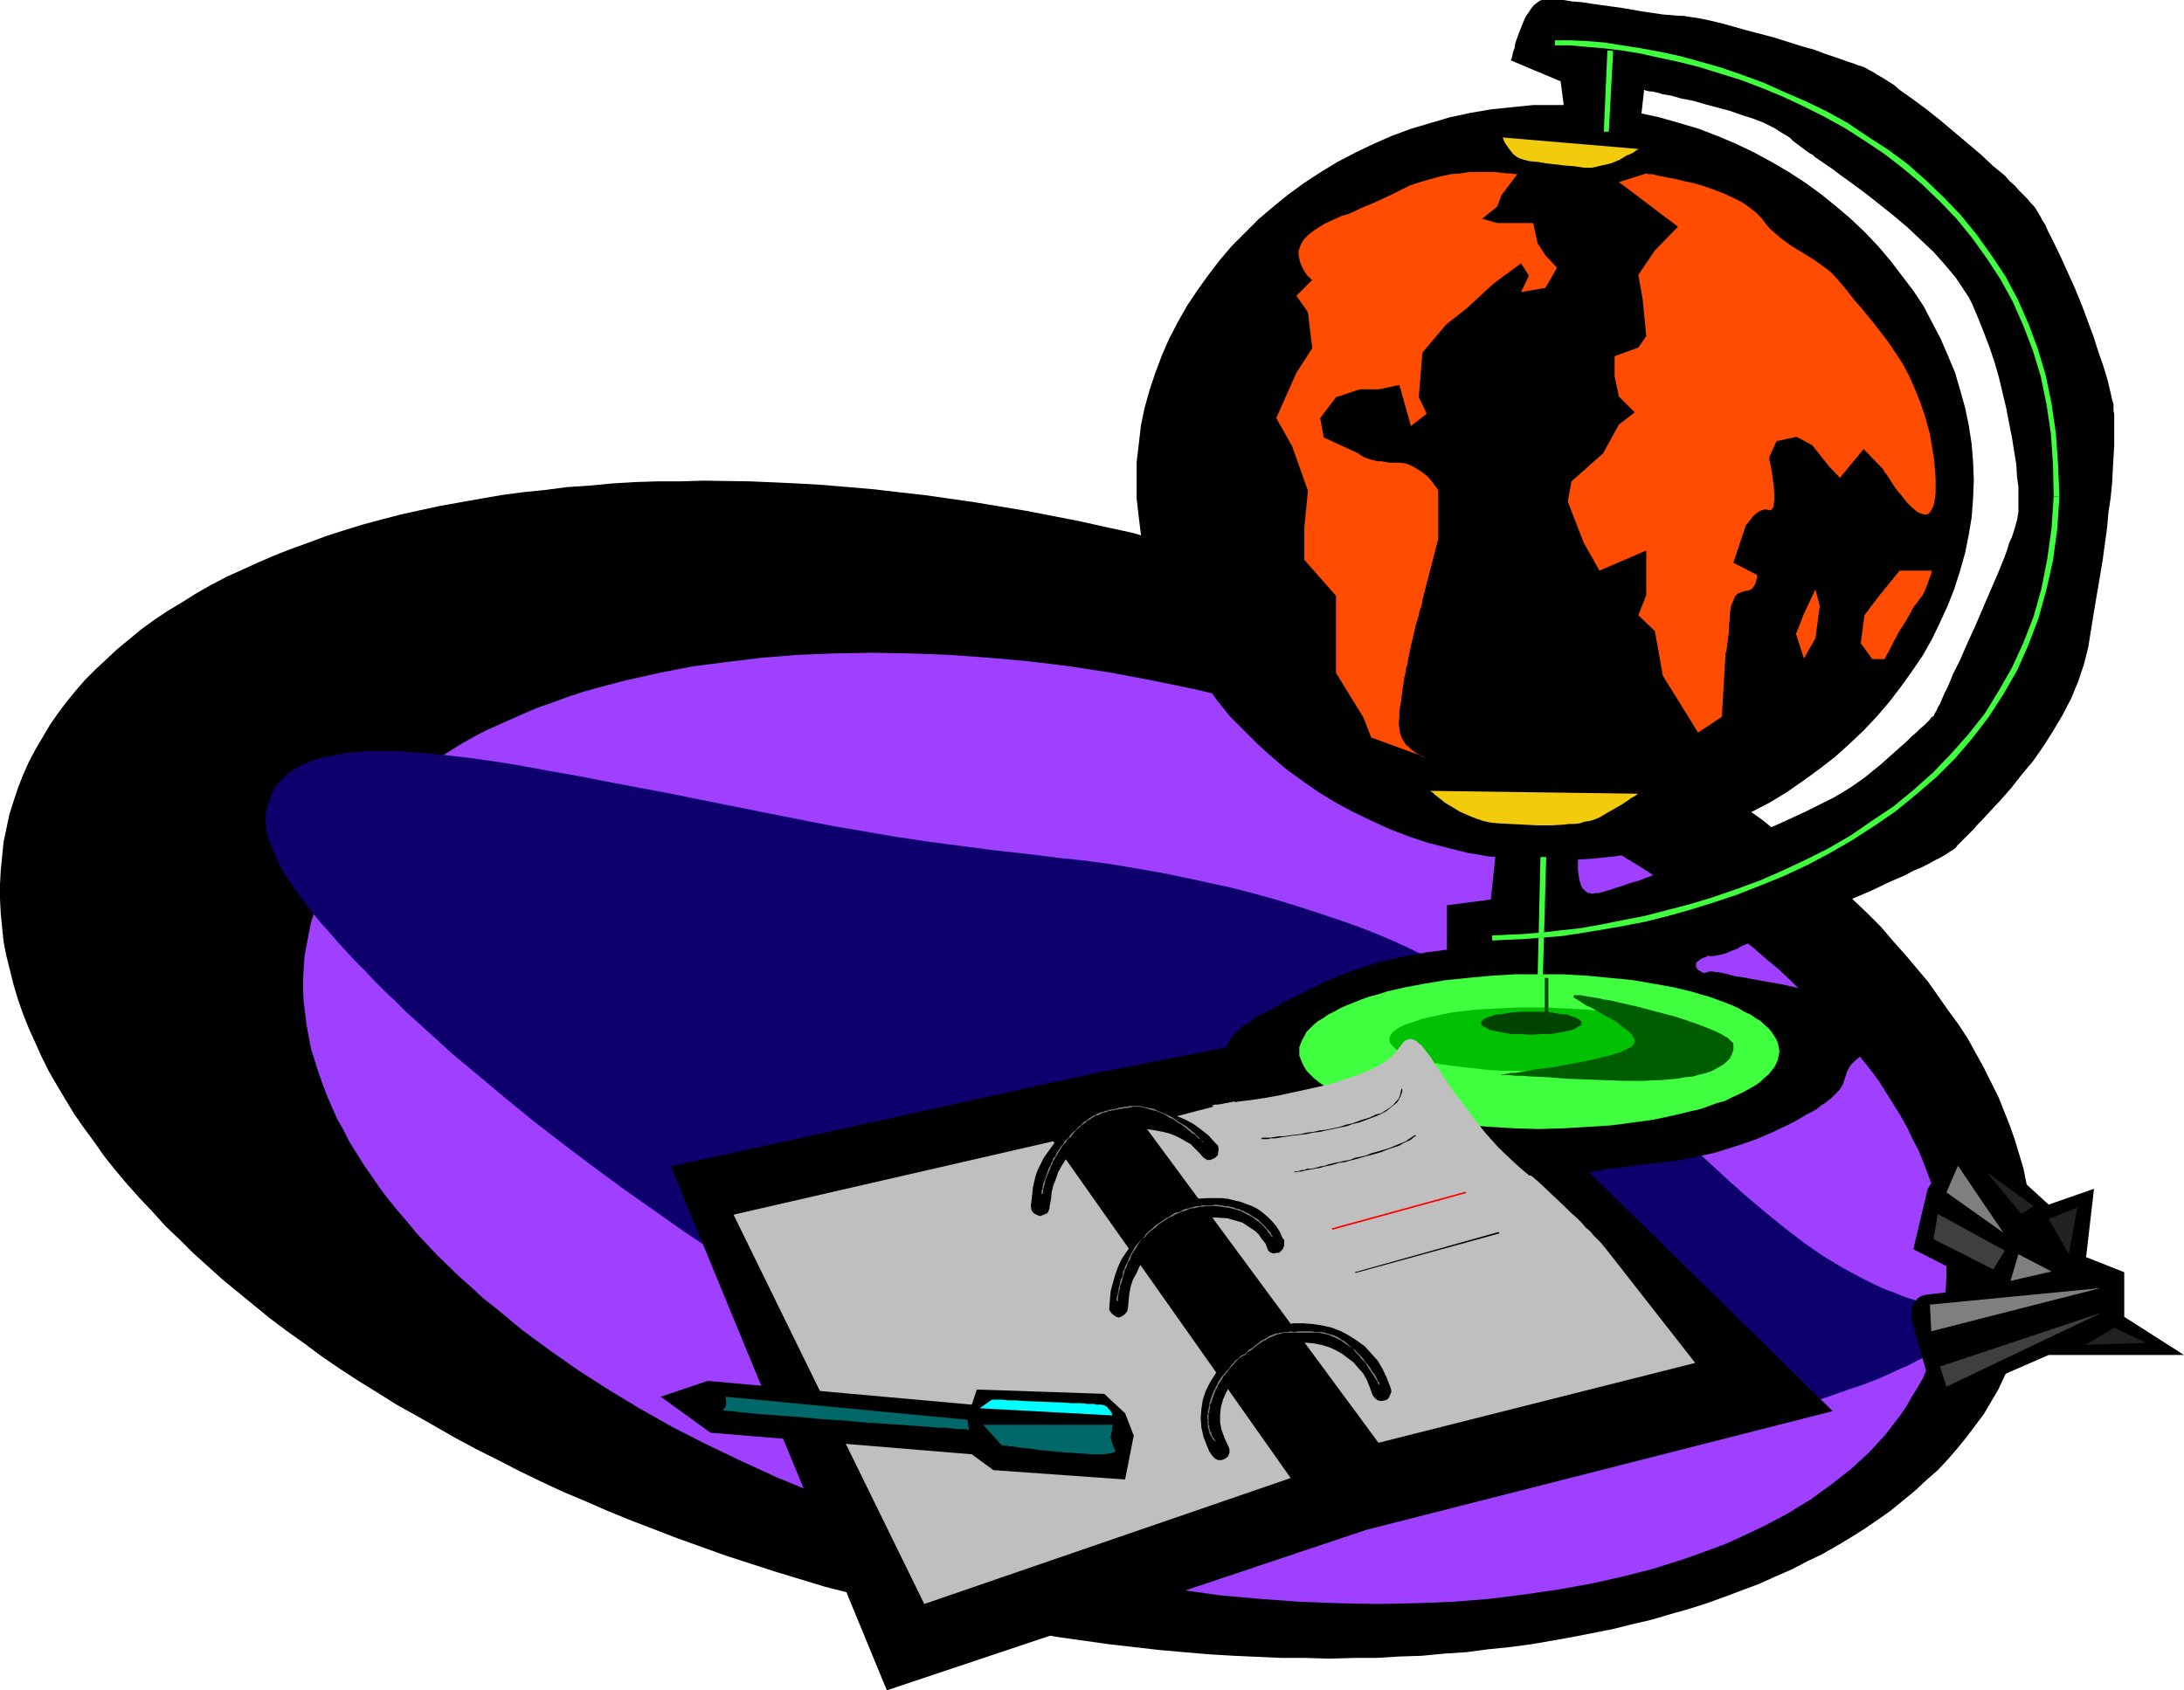 <?xml version="1.0" encoding="UTF-8" standalone="no"?>
<svg
   version="1.0"
   width="129.724mm"
   height="100.426mm"
   id="svg54"
   sodipodi:docname="Desktop.wmf"
   xmlns:inkscape="http://www.inkscape.org/namespaces/inkscape"
   xmlns:sodipodi="http://sodipodi.sourceforge.net/DTD/sodipodi-0.dtd"
   xmlns="http://www.w3.org/2000/svg"
   xmlns:svg="http://www.w3.org/2000/svg">
  <sodipodi:namedview
     id="namedview54"
     pagecolor="#ffffff"
     bordercolor="#000000"
     borderopacity="0.25"
     inkscape:showpageshadow="2"
     inkscape:pageopacity="0.0"
     inkscape:pagecheckerboard="0"
     inkscape:deskcolor="#d1d1d1"
     inkscape:document-units="mm" />
  <defs
     id="defs1">
    <pattern
       id="WMFhbasepattern"
       patternUnits="userSpaceOnUse"
       width="6"
       height="6"
       x="0"
       y="0" />
  </defs>
  <path
     style="fill:#000000;fill-opacity:1;fill-rule:evenodd;stroke:none"
     d="m 208.464,362.11 5.818,1.293 5.818,1.131 5.818,1.131 5.818,0.97 5.818,0.97 11.474,1.616 5.656,0.646 5.656,0.646 5.494,0.485 5.656,0.485 5.494,0.323 10.827,0.485 h 5.333 l 5.333,0.162 5.333,-0.162 h 5.171 l 5.171,-0.323 5.01,-0.162 5.01,-0.485 5.01,-0.323 4.848,-0.646 4.848,-0.485 4.848,-0.646 4.686,-0.808 4.525,-0.808 9.05,-1.777 4.525,-1.131 4.202,-0.97 4.363,-1.293 4.04,-1.131 4.04,-1.293 4.04,-1.454 3.878,-1.454 3.878,-1.454 3.555,-1.616 3.717,-1.616 3.394,-1.777 3.394,-1.616 3.394,-1.939 3.232,-1.939 3.07,-1.939 3.07,-2.101 2.747,-1.939 2.747,-2.262 2.747,-2.262 2.424,-2.262 2.586,-2.262 2.262,-2.424 2.101,-2.424 2.101,-2.585 1.939,-2.585 1.939,-2.585 1.616,-2.747 1.616,-2.747 1.293,-2.747 1.293,-2.909 1.131,-2.909 0.97,-2.909 0.97,-3.07 0.646,-3.07 0.646,-3.07 0.485,-3.232 0.323,-3.232 v -3.07 -3.232 l -0.162,-3.232 -0.323,-3.232 -0.323,-3.232 -0.646,-3.232 -0.646,-3.232 -0.97,-3.232 -0.97,-3.232 -1.131,-3.232 -1.293,-3.232 -1.293,-3.232 -1.616,-3.232 -1.616,-3.232 -1.778,-3.232 -1.778,-3.232 -2.101,-3.232 -2.262,-3.07 -2.262,-3.232 -2.262,-3.232 -2.586,-3.07 -2.586,-3.07 -2.747,-3.07 -2.747,-3.232 -3.07,-3.07 -3.07,-2.909 -3.07,-3.07 -3.232,-3.07 -3.394,-2.909 -3.555,-3.07 -3.555,-2.909 -3.555,-2.909 -3.878,-2.747 -3.717,-2.909 -4.04,-2.747 -4.04,-2.747 -4.202,-2.747 -4.202,-2.585 -4.202,-2.747 -4.525,-2.585 -4.525,-2.585 -4.363,-2.424 -4.686,-2.585 -9.534,-4.686 -4.848,-2.424 -5.01,-2.262 -5.01,-2.262 -10.342,-4.201 -10.504,-4.04 -10.827,-3.878 -10.989,-3.555 -11.15,-3.393 -11.474,-2.909 -5.818,-1.616 -5.979,-1.293 -5.818,-1.293 -5.818,-1.131 -5.818,-1.131 -5.818,-0.97 -5.818,-0.97 -5.656,-0.808 -5.656,-0.808 -5.818,-0.646 -5.494,-0.646 -5.656,-0.485 -5.656,-0.485 -5.494,-0.323 -10.827,-0.485 -10.666,-0.162 -5.171,0.162 h -5.171 l -5.171,0.162 -5.171,0.323 -5.01,0.485 -5.01,0.323 -4.848,0.646 -4.848,0.485 -4.848,0.646 -4.686,0.808 -4.525,0.808 -4.525,0.808 -4.525,0.97 -4.363,0.97 -4.363,1.131 -4.202,1.131 -4.202,1.293 -4.04,1.293 -3.878,1.454 -4.04,1.454 -3.717,1.454 -3.717,1.616 -3.555,1.616 -3.555,1.616 -3.394,1.777 -3.394,1.939 -3.07,1.939 -3.232,1.939 -2.909,1.939 -2.909,2.101 -2.747,2.262 -2.747,2.262 -2.424,2.262 -2.424,2.262 -2.424,2.424 -2.101,2.424 -2.101,2.585 -1.939,2.585 -1.778,2.585 -1.616,2.747 -1.616,2.747 -1.454,2.747 -1.293,2.909 -1.131,2.909 -0.97,2.909 -0.97,3.07 -0.646,3.07 -0.646,3.07 -0.323,3.232 -0.323,3.232 L 0,198.587 v 3.232 l 0.162,3.232 0.323,3.232 0.323,3.232 0.646,3.232 0.808,3.232 0.808,3.232 0.97,3.232 1.131,3.232 1.293,3.232 1.454,3.232 1.454,3.232 1.616,3.232 1.778,3.07 1.939,3.232 1.939,3.232 2.262,3.232 2.262,3.07 2.262,3.232 2.586,3.232 2.586,3.07 2.747,3.07 2.909,3.07 2.909,3.232 3.07,2.909 3.07,3.07 3.232,2.909 3.394,3.07 3.555,2.909 3.555,2.909 3.555,2.909 3.878,2.909 3.878,2.747 3.878,2.909 4.04,2.747 4.202,2.747 4.202,2.585 4.363,2.747 4.363,2.424 4.525,2.585 4.525,2.585 4.525,2.424 4.848,2.424 4.686,2.424 5.01,2.424 4.848,2.262 5.01,2.101 5.171,2.262 5.171,2.101 10.504,4.04 10.827,3.878 10.989,3.555 11.15,3.393 11.474,2.909 5.818,1.454 z"
     id="path1" />
  <path
     style="fill:#9f3fff;fill-opacity:1;fill-rule:evenodd;stroke:none"
     d="m 236.582,351.93 9.373,1.939 9.534,1.777 9.211,1.293 9.211,1.293 9.05,0.808 8.888,0.646 8.726,0.323 8.726,0.162 8.403,-0.162 8.403,-0.323 8.08,-0.646 7.757,-0.97 7.757,-1.131 7.272,-1.293 7.272,-1.616 6.949,-1.777 6.626,-2.101 3.232,-1.131 3.07,-1.131 3.07,-1.131 2.909,-1.293 3.07,-1.454 2.747,-1.293 2.747,-1.454 2.747,-1.454 2.586,-1.616 2.424,-1.454 2.424,-1.777 2.262,-1.616 2.262,-1.777 2.262,-1.777 2.101,-1.939 1.939,-1.777 1.778,-1.939 1.778,-1.939 1.616,-2.101 1.616,-2.101 1.454,-2.101 1.293,-2.262 1.293,-2.101 1.293,-2.262 0.97,-2.424 0.97,-2.262 0.808,-2.424 0.646,-2.424 0.646,-2.585 0.485,-2.424 0.323,-2.585 0.162,-2.585 0.162,-2.585 v -2.585 l -0.162,-2.585 -0.323,-2.585 -0.323,-2.585 -0.323,-2.585 -0.646,-2.747 -0.646,-2.585 -0.808,-2.585 -0.97,-2.585 -0.97,-2.585 -1.131,-2.747 -1.293,-2.424 -1.293,-2.747 -1.454,-2.585 -1.616,-2.585 -1.616,-2.585 -1.616,-2.585 -1.939,-2.585 -1.939,-2.424 -1.939,-2.585 -2.101,-2.585 -2.262,-2.424 -2.262,-2.585 -2.424,-2.424 -2.424,-2.424 -2.586,-2.585 -2.586,-2.424 -2.747,-2.262 -2.747,-2.424 -5.979,-4.686 -6.141,-4.686 -6.464,-4.524 -6.626,-4.201 -7.11,-4.363 -7.272,-4.04 -7.595,-4.04 -7.918,-3.716 -8.08,-3.716 -8.242,-3.393 -8.565,-3.393 -8.565,-3.07 -8.888,-2.909 -9.211,-2.585 -9.211,-2.585 -9.534,-2.262 -9.373,-1.939 -9.373,-1.777 -9.373,-1.454 -9.211,-1.131 -9.05,-0.808 -8.888,-0.646 -8.726,-0.323 -8.726,-0.162 -8.403,0.162 -8.242,0.323 -8.08,0.646 -7.918,0.97 -7.595,0.97 -7.434,1.454 -7.272,1.616 -6.787,1.777 -3.394,0.97 -3.394,1.131 -3.07,1.131 -3.232,1.131 -3.07,1.293 -2.909,1.293 -2.909,1.293 -2.909,1.293 -2.747,1.454 -2.586,1.454 -2.586,1.616 -2.586,1.616 -2.424,1.616 -2.262,1.777 -4.525,3.393 -1.939,1.939 -1.939,1.939 -1.939,1.939 -1.778,1.939 -1.616,2.101 -1.616,1.939 -1.454,2.262 -1.293,2.101 -1.293,2.262 -1.131,2.262 -0.97,2.262 -1.131,2.424 -0.646,2.424 -0.808,2.424 -0.485,2.424 -0.485,2.585 -0.485,2.585 -0.162,2.585 -0.162,2.585 v 2.424 l 0.162,2.747 0.323,2.585 0.323,2.585 0.485,2.585 0.485,2.585 0.808,2.585 0.808,2.585 0.97,2.747 0.97,2.585 1.131,2.585 1.131,2.585 1.454,2.585 1.293,2.585 1.616,2.585 1.616,2.585 1.778,2.585 1.778,2.585 1.939,2.585 2.101,2.585 2.101,2.424 2.101,2.585 2.262,2.424 2.424,2.585 5.01,4.848 2.747,2.424 2.586,2.424 2.909,2.262 5.818,4.848 6.141,4.524 6.464,4.524 6.787,4.363 6.949,4.201 7.434,4.201 7.595,3.878 7.757,3.716 8.08,3.716 8.242,3.393 8.565,3.232 8.726,3.232 8.888,2.909 9.05,2.747 9.211,2.424 z"
     id="path2" />
  <path
     style="fill:#0e006d;fill-opacity:1;fill-rule:evenodd;stroke:none"
     d="m 229.633,320.421 3.394,1.454 3.555,1.293 3.717,1.293 3.878,1.131 4.04,0.97 4.04,0.97 4.202,0.808 4.202,0.808 4.363,0.646 4.363,0.485 4.525,0.485 4.686,0.323 4.686,0.162 4.686,0.162 4.686,0.162 h 4.848 l 9.696,-0.162 9.696,-0.485 9.696,-0.808 9.696,-0.97 9.696,-1.293 9.373,-1.454 9.211,-1.454 9.05,-1.777 4.363,-0.97 4.202,-0.97 4.202,-0.97 4.04,-0.97 4.04,-0.97 3.878,-1.131 3.717,-0.97 3.555,-1.131 3.394,-0.97 3.232,-1.131 3.232,-1.131 2.909,-0.97 2.909,-1.131 2.586,-1.131 2.424,-1.131 2.262,-0.97 2.101,-1.131 1.939,-0.97 1.616,-1.131 1.454,-0.97 1.131,-0.97 0.97,-0.97 0.808,-0.808 0.485,-0.97 0.162,-0.808 v -0.97 l -0.323,-0.646 -0.485,-0.808 -0.97,-0.646 -1.131,-0.646 -1.293,-0.646 -1.778,-0.485 -5.333,-1.616 -2.424,-0.97 -2.586,-0.97 -2.424,-1.131 -2.262,-1.131 -4.525,-2.424 -4.525,-2.747 -4.202,-2.909 -4.202,-3.232 -4.202,-3.393 -4.04,-3.393 -4.202,-3.716 -4.04,-3.716 -4.202,-3.878 -4.363,-4.04 -4.363,-4.04 -4.686,-4.04 -4.848,-4.04 -5.01,-4.04 -5.333,-4.04 -5.656,-3.878 -2.909,-1.939 -2.909,-2.101 -3.232,-1.939 -3.07,-1.777 -3.394,-1.939 -3.394,-1.777 -3.555,-1.777 -3.555,-1.777 -3.717,-1.777 -3.878,-1.777 -3.878,-1.616 -4.202,-1.616 -4.202,-1.454 -4.363,-1.454 -4.525,-1.454 -4.686,-1.454 -4.686,-1.293 -5.01,-1.293 -5.171,-1.131 -5.171,-1.131 -5.494,-1.131 -5.656,-0.97 -5.656,-0.97 -5.979,-0.808 -6.141,-0.646 -6.302,-0.808 -7.434,-0.808 -7.434,-0.97 -7.434,-0.97 -7.595,-1.131 -15.029,-2.585 -14.706,-2.909 -7.272,-1.454 -7.272,-1.454 -7.11,-1.454 -6.949,-1.293 -6.787,-1.293 -6.626,-1.293 -6.464,-1.131 -6.141,-1.131 -5.979,-0.97 -5.818,-0.808 -5.494,-0.646 -5.333,-0.485 -2.424,-0.162 -2.424,-0.162 h -2.424 -2.262 -2.101 l -2.101,0.162 -2.101,0.162 -1.939,0.323 -1.778,0.323 -1.778,0.323 -1.616,0.485 -1.616,0.485 -1.293,0.646 -1.454,0.646 -1.293,0.808 -1.131,0.808 -0.97,0.97 -0.97,0.97 -0.808,1.131 -0.646,1.131 -0.485,1.293 -0.485,1.454 -0.323,1.454 -0.162,1.454 v 1.131 l 0.162,1.131 0.162,1.293 0.485,1.454 0.485,1.293 0.646,1.454 0.646,1.616 0.808,1.616 0.97,1.616 1.131,1.777 1.293,1.777 1.293,1.777 1.454,1.939 1.454,1.939 1.616,1.939 1.778,1.939 1.778,2.101 1.939,2.101 2.101,2.262 2.101,2.101 2.101,2.262 2.262,2.262 2.424,2.262 2.424,2.424 5.171,4.686 5.333,4.848 5.818,4.848 5.979,5.009 6.141,5.009 6.464,5.009 6.626,5.009 6.787,5.009 7.11,5.009 7.11,5.009 7.272,4.848 7.434,4.848 7.595,4.848 7.434,4.686 7.757,4.524 7.595,4.201 7.757,4.201 7.757,4.04 7.595,3.878 z"
     id="path3" />
  <path
     style="fill:#000000;fill-opacity:1;fill-rule:evenodd;stroke:none"
     d="m 306.716,343.528 104.717,-26.661 -92.112,-90.326 -73.205,14.381 -95.505,21.006 48.48,117.633 z"
     id="path4" />
  <path
     style="fill:#bfbfbf;fill-opacity:1;fill-rule:evenodd;stroke:none"
     d="m 164.67,272.754 42.824,87.417 82.254,-28.277 -53.328,-75.621 z"
     id="path5" />
  <path
     style="fill:#bfbfbf;fill-opacity:1;fill-rule:evenodd;stroke:none"
     d="m 309.464,323.976 71.104,-17.936 -20.362,-26.015 -0.162,-0.162 -0.162,-0.162 -0.323,-0.485 -0.485,-0.485 -0.646,-0.646 -0.646,-0.646 -0.808,-0.97 -0.97,-0.808 -0.97,-1.131 -1.131,-1.131 -1.293,-1.131 -1.293,-1.293 -2.747,-2.585 -3.07,-2.909 -3.232,-2.747 -3.394,-3.07 -3.555,-2.747 -3.717,-2.747 -3.555,-2.424 -3.555,-2.262 -1.778,-0.97 -1.778,-0.808 -1.616,-0.808 -1.778,-0.646 -2.747,-1.131 -2.586,-0.808 -2.424,-0.646 -2.101,-0.646 -1.939,-0.485 -1.778,-0.323 -1.616,-0.162 -1.616,-0.162 h -1.454 -1.454 l -2.747,0.485 -3.07,0.808 -1.616,0.485 -1.616,0.485 -1.778,0.485 -1.616,0.485 -1.454,0.323 -1.454,0.485 -1.293,0.323 -1.293,0.323 -1.131,0.323 -0.97,0.323 -0.97,0.162 -0.808,0.162 -0.808,0.162 -0.485,0.162 -0.485,0.162 -0.323,0.162 h -0.162 -0.162 l -16.806,4.363 z"
     id="path6" />
  <path
     style="fill:#000000;fill-opacity:1;fill-rule:evenodd;stroke:none"
     d="m 312.211,311.696 -0.808,-2.101 -0.97,-2.101 -1.131,-1.939 -1.454,-1.616 -1.454,-1.616 -1.778,-1.293 -1.778,-1.131 -1.778,-0.97 -2.101,-0.808 -2.101,-0.485 -2.101,-0.323 -2.101,-0.162 h -2.262 l -2.101,0.323 -2.101,0.646 -2.101,0.646 -1.939,0.97 -1.778,1.131 -1.778,1.131 -1.616,1.454 -1.616,1.616 -1.454,1.616 -1.131,1.939 -1.131,1.777 -0.97,1.939 -0.646,1.939 -0.323,2.101 -0.162,2.101 0.162,2.101 0.485,2.101 0.808,2.101 0.485,1.131 0.646,0.97 0.323,0.323 0.323,0.323 0.646,0.323 h 0.808 l 0.485,-0.162 0.323,-0.162 0.646,-0.485 0.323,-0.808 v -0.808 l -0.162,-0.485 -0.162,-0.323 -0.808,-1.777 -0.646,-1.777 -0.323,-1.616 v -1.777 l 0.162,-1.616 0.485,-1.777 0.646,-1.454 0.808,-1.616 0.97,-1.454 1.131,-1.454 1.131,-1.293 1.454,-1.131 1.454,-0.97 1.454,-0.97 1.454,-0.808 1.616,-0.646 1.778,-0.485 1.616,-0.485 h 1.778 1.616 l 1.616,0.162 1.616,0.323 1.616,0.485 1.454,0.646 1.454,0.808 1.293,0.97 1.293,0.97 1.131,1.293 1.131,1.293 0.808,1.454 0.646,1.616 0.646,1.777 0.485,0.646 0.646,0.485 0.808,0.162 0.808,-0.162 0.485,-0.162 0.323,-0.323 0.323,-0.646 0.323,-0.808 z"
     id="path7" />
  <path
     style="fill:#000000;fill-opacity:1;fill-rule:evenodd;stroke:none"
     d="m 272.78,256.596 -1.454,-1.616 -1.616,-1.293 -1.778,-1.293 -1.778,-0.97 -1.939,-0.808 -1.939,-0.808 -2.101,-0.485 -1.939,-0.323 -2.101,-0.162 -2.101,-0.162 -2.101,0.323 -2.101,0.162 -2.101,0.485 -1.939,0.808 -1.939,0.808 -1.939,0.97 -1.131,0.646 -1.131,0.808 -0.97,0.97 -1.131,0.97 -0.808,0.97 -0.808,1.131 -0.808,1.131 -0.808,1.131 -0.646,1.293 -0.646,1.293 -0.485,1.293 -0.323,1.293 -0.323,1.454 -0.162,1.454 -0.162,1.454 -0.162,1.293 0.162,0.97 0.485,0.646 0.646,0.323 0.323,0.162 0.485,0.162 0.808,-0.323 0.808,-0.323 0.323,-0.646 0.162,-0.485 v -0.323 l 0.323,-1.616 0.162,-1.616 0.323,-1.454 0.646,-1.616 0.485,-1.454 0.808,-1.454 0.808,-1.293 0.97,-1.293 0.97,-1.131 0.97,-0.97 1.293,-0.97 1.293,-0.808 1.293,-0.646 1.454,-0.485 1.454,-0.485 1.454,-0.162 2.747,-0.162 h 2.747 l 2.747,0.323 2.586,0.485 1.293,0.323 1.293,0.485 1.293,0.646 1.131,0.646 1.131,0.646 0.97,0.97 0.97,0.97 0.97,1.131 0.323,0.162 0.485,0.323 h 0.646 l 0.808,-0.323 0.323,-0.162 0.323,-0.323 0.323,-0.323 v -0.323 l 0.162,-0.97 -0.162,-0.808 -0.323,-0.323 z"
     id="path8" />
  <path
     style="fill:#000000;fill-opacity:1;fill-rule:evenodd;stroke:none"
     d="m 287.971,278.086 -0.646,-1.454 -0.808,-1.293 -0.97,-1.131 -0.97,-0.97 -1.131,-0.97 -1.131,-0.808 -1.293,-0.646 -1.293,-0.485 -1.293,-0.485 -1.454,-0.323 -1.293,-0.323 -1.454,-0.162 h -1.454 -1.616 l -2.909,0.162 -1.778,0.485 -1.778,0.646 -1.778,0.808 -1.454,0.97 -1.616,1.131 -1.454,1.293 -2.909,2.747 h -0.323 l -0.485,0.485 -0.323,0.485 -0.485,1.454 -1.131,1.616 -0.97,1.454 -0.808,1.777 -0.646,1.777 -0.485,1.777 -0.485,1.777 -0.162,1.777 -0.162,1.939 v 0.485 l 0.162,0.323 0.485,0.646 0.646,0.485 0.323,0.162 0.485,0.162 0.485,-0.162 0.323,-0.162 0.646,-0.485 0.485,-0.646 0.162,-0.808 0.162,-1.777 0.162,-1.454 0.323,-1.616 0.485,-1.454 0.808,-1.454 0.646,-1.454 0.97,-1.293 1.131,-1.293 0.485,-1.939 -0.808,1.131 1.778,-1.939 -0.162,0.162 2.262,-1.616 2.101,-1.777 0.97,-0.808 1.131,-0.646 1.293,-0.485 1.293,-0.323 2.424,-0.162 h 2.424 l 2.424,0.162 1.131,0.323 2.262,0.646 0.97,0.646 0.97,0.646 0.97,0.646 0.808,0.808 0.646,0.97 0.808,0.97 0.485,1.293 0.162,0.323 0.323,0.323 0.808,0.323 0.808,-0.162 h 0.485 l 0.323,-0.323 0.485,-0.485 0.323,-0.808 v -0.97 -0.323 z"
     id="path9" />
  <path
     style="fill:#000000;fill-opacity:1;fill-rule:evenodd;stroke:none"
     d="m 367.801,31.67 1.293,-11.472 h 0.162 l 0.162,0.162 h 0.323 l 0.485,0.162 h 0.646 l 0.646,0.162 0.808,0.162 0.97,0.323 1.939,0.323 2.262,0.646 2.586,0.485 2.747,0.808 5.494,1.454 2.747,0.97 2.586,0.808 2.424,0.97 2.262,1.131 1.778,1.131 0.808,0.485 0.808,0.485 0.646,0.646 0.808,0.646 1.939,1.454 1.131,0.808 0.646,0.323 0.485,0.485 2.586,1.777 1.454,0.97 1.454,1.131 2.909,2.101 3.07,2.262 3.07,2.424 3.232,2.585 3.07,2.585 2.909,2.747 2.909,2.747 2.586,2.909 2.424,2.909 1.939,2.909 0.97,1.454 0.808,1.616 1.293,3.07 1.293,3.232 1.293,3.393 1.131,3.393 0.97,3.393 0.808,3.393 0.808,3.393 0.646,3.393 0.646,3.232 0.485,3.07 0.485,2.909 0.162,2.747 0.323,2.424 v 2.262 2.747 0.646 l -0.162,0.808 -0.162,0.97 -0.323,1.131 -0.323,1.131 -0.485,1.454 -0.646,1.454 -0.485,1.616 -0.646,1.777 -1.454,3.555 -1.616,3.716 -3.394,7.918 -1.778,3.878 -1.616,3.716 -0.808,1.616 -0.808,1.616 -0.646,1.616 -0.646,1.454 -0.646,1.293 -0.485,1.131 -0.485,1.131 -0.485,0.808 -0.323,0.808 -0.323,0.485 -0.162,0.323 v 0 0.162 l -0.162,0.162 -0.485,0.323 -0.323,0.485 -0.646,0.646 -0.646,0.646 -0.97,0.808 -0.808,0.808 -1.131,0.97 -1.131,1.131 -1.293,1.131 -1.454,1.293 -1.454,1.293 -1.616,1.454 -1.616,1.293 -1.778,1.454 -1.131,0.808 -1.131,0.808 -1.454,0.97 -1.616,0.97 -1.616,0.97 -1.939,0.97 -1.939,0.97 -2.262,1.131 -4.525,2.101 -4.686,2.101 -10.019,4.363 -5.01,1.939 -4.848,1.939 -2.262,0.808 -2.262,0.808 -2.101,0.808 -2.101,0.808 -1.778,0.485 -1.778,0.646 -1.616,0.485 -1.454,0.485 -1.131,0.323 -1.131,0.323 h -0.808 l -0.646,0.162 -0.485,-0.162 h -0.485 l -0.646,-0.485 -0.646,-0.646 -0.323,-0.808 -0.323,-0.97 -0.162,-1.131 -0.162,-1.293 v -1.131 -2.585 l 0.162,-1.131 0.162,-0.97 0.162,-0.808 v -0.808 l 0.162,-0.323 v -0.162 l -18.907,2.585 -1.293,12.119 -9.858,1.293 v 10.018 h -0.162 -0.485 l -0.808,0.162 -1.293,0.162 -1.454,0.162 -1.778,0.323 -1.939,0.323 -2.262,0.485 -2.262,0.485 -2.747,0.646 -2.586,0.808 -2.909,0.97 -3.07,1.131 -3.07,1.293 -3.07,1.454 -3.232,1.616 -3.555,1.777 -1.616,0.97 -1.616,0.808 -3.07,1.616 -1.293,0.97 -1.293,0.808 -1.131,0.97 -0.97,0.97 -0.97,1.131 -0.646,1.131 -0.646,1.293 -0.323,1.454 -0.323,1.777 -0.162,1.616 0.162,0.97 0.162,0.97 0.162,0.97 0.97,1.777 0.485,0.808 1.454,1.616 1.616,1.616 1.939,1.616 2.262,1.293 2.262,1.293 2.586,1.293 2.424,1.131 2.747,0.808 2.586,0.97 2.586,0.646 2.424,0.485 2.262,0.323 2.262,0.323 h 1.131 l 1.131,0.162 2.586,0.162 2.747,0.323 3.07,0.646 3.394,0.323 3.394,0.646 7.11,0.97 7.11,0.808 3.555,0.162 3.394,0.323 h 3.232 2.909 l 2.747,-0.162 1.293,-0.162 1.293,-0.323 2.262,-0.323 2.424,-0.485 5.01,-0.646 2.586,-0.323 2.747,-0.323 2.747,-0.323 2.747,-0.323 2.909,-0.485 2.909,-0.646 3.07,-0.646 3.07,-0.97 3.07,-0.97 3.232,-1.131 3.394,-1.454 3.394,-1.616 1.616,-0.808 1.454,-0.808 1.293,-0.808 1.293,-0.646 1.131,-0.646 0.97,-0.808 0.808,-0.485 0.808,-0.646 0.646,-0.485 0.485,-0.485 0.97,-0.97 0.646,-0.808 0.485,-0.808 0.485,-1.454 0.485,-1.454 0.323,-0.646 0.485,-0.808 0.808,-0.808 1.131,-0.97 0.485,-0.485 0.485,-0.485 0.646,-0.97 0.323,-1.131 0.162,-0.97 -0.323,-0.97 -0.323,-0.97 -0.646,-0.97 -0.808,-0.97 -1.616,-1.777 -1.939,-1.454 -0.97,-0.646 -0.808,-0.646 -0.646,-0.485 -0.646,-0.485 -0.646,-0.323 -0.808,-0.323 -1.131,-0.485 -1.454,-0.323 -1.454,-0.323 -1.616,-0.323 -3.555,-0.808 -3.717,-0.646 -1.778,-0.323 -1.778,-0.323 -1.616,-0.323 -1.454,-0.162 -1.293,-0.323 -1.131,-0.323 -0.808,-0.162 -0.808,-0.162 h -0.646 l -0.485,-0.162 h -0.808 l -0.646,0.162 -0.323,0.162 h -0.323 l -0.485,-0.162 -0.162,-0.162 -0.323,-0.162 -0.485,-0.323 -0.162,-0.323 -0.162,-0.323 v -0.323 -0.323 l 0.162,-0.323 0.646,-0.485 0.485,-0.323 0.808,-0.323 0.485,-0.162 v -0.162 h 0.162 0.162 l 0.162,0.162 h 0.485 l 0.808,-0.162 0.97,-0.162 1.293,-0.323 0.808,-0.323 0.646,-0.323 0.97,-0.323 0.808,-0.485 0.646,-0.323 0.808,-0.323 0.97,-0.485 1.131,-0.485 1.293,-0.485 1.454,-0.646 1.454,-0.646 1.616,-0.646 1.778,-0.808 1.939,-0.808 3.878,-1.616 4.04,-1.777 4.202,-1.777 4.202,-1.777 4.04,-1.939 3.717,-1.616 1.778,-0.97 1.616,-0.646 1.616,-0.808 1.454,-0.808 1.293,-0.646 1.131,-0.646 0.97,-0.646 0.808,-0.485 0.646,-0.485 0.323,-0.485 0.323,-0.323 0.485,-0.485 0.646,-0.646 0.646,-0.646 0.808,-0.808 0.808,-0.808 0.808,-0.97 0.97,-0.97 1.939,-2.101 2.262,-2.424 2.424,-2.747 2.262,-2.909 2.586,-3.07 2.262,-3.232 2.262,-3.555 2.101,-3.555 1.939,-3.716 1.616,-3.878 0.646,-1.939 0.646,-1.939 0.485,-1.939 0.485,-1.939 1.293,-8.079 1.293,-7.594 0.646,-3.878 0.485,-3.555 0.485,-3.555 0.323,-3.555 0.485,-3.232 0.323,-3.232 0.162,-3.07 0.162,-2.747 0.162,-2.747 v -2.424 -2.424 -2.101 l -0.162,-0.97 v -1.293 l -0.323,-1.131 -0.323,-1.454 -0.646,-2.747 -0.97,-3.232 -1.131,-3.232 -1.131,-3.555 -2.586,-6.948 -1.454,-3.555 -1.454,-3.232 -1.454,-3.232 -1.454,-3.07 -1.293,-2.585 -0.646,-1.293 -0.485,-1.131 -0.646,-0.97 -0.485,-0.97 -0.485,-0.808 -0.485,-0.808 -0.485,-0.646 -0.646,-0.646 -0.646,-0.808 -0.97,-0.97 -0.97,-0.97 -0.97,-1.131 -1.131,-0.97 -1.131,-1.293 -2.747,-2.262 -2.747,-2.585 -3.07,-2.585 -3.07,-2.585 -3.07,-2.585 -3.07,-2.424 -3.07,-2.262 -2.747,-1.939 -1.293,-1.131 -1.293,-0.808 -1.293,-0.808 -1.131,-0.646 -0.97,-0.646 -0.97,-0.485 -0.808,-0.485 -0.808,-0.323 -0.646,-0.162 -0.808,-0.323 -0.97,-0.323 -0.97,-0.323 -2.262,-0.808 -2.424,-0.808 -2.586,-0.97 -2.909,-0.808 -6.141,-1.939 -6.141,-1.616 -2.909,-0.808 -2.909,-0.808 -2.747,-0.646 -2.424,-0.485 -2.262,-0.323 -0.97,-0.162 h -0.808 l -1.939,-0.162 -1.939,-0.162 -2.101,-0.323 -2.262,-0.323 -4.686,-0.808 -4.686,-0.646 L 357.136,0.808 355.035,0.485 352.934,0.323 350.995,0 h -1.778 -1.454 -1.131 -0.485 l -0.485,0.162 -0.646,0.485 -0.646,0.485 -0.646,0.808 -0.646,0.97 -0.646,0.97 -0.485,1.131 -0.97,2.424 -0.808,2.262 -0.162,1.131 -0.323,0.808 -0.162,0.808 -0.162,0.646 -0.162,0.323 v 0.162 l 11.15,4.686 1.939,14.704 z"
     id="path10" />
  <path
     style="fill:#000000;fill-opacity:1;fill-rule:evenodd;stroke:none"
     d="m 348.409,193.255 4.848,-0.162 4.686,-0.323 4.686,-0.485 4.686,-0.808 4.525,-1.131 4.525,-1.131 4.363,-1.454 4.363,-1.616 4.202,-1.939 4.04,-1.939 4.04,-2.101 3.717,-2.262 3.717,-2.585 3.555,-2.585 3.555,-2.747 3.232,-2.909 3.232,-3.07 2.909,-3.07 2.909,-3.393 2.586,-3.393 2.424,-3.393 2.424,-3.555 2.101,-3.716 1.778,-3.716 1.778,-3.878 1.454,-3.716 1.293,-4.04 1.131,-4.04 0.808,-4.04 0.646,-3.878 0.323,-4.201 0.162,-4.201 -0.162,-4.04 -0.323,-4.04 -0.646,-4.201 -0.808,-3.878 -1.131,-4.04 -1.131,-3.878 -1.616,-3.878 -1.616,-3.716 -1.939,-3.716 -1.939,-3.716 -2.262,-3.393 -2.586,-3.393 -2.586,-3.393 -2.747,-3.232 -2.909,-3.07 -3.232,-3.07 -3.232,-2.747 -3.394,-2.747 -3.555,-2.585 -3.717,-2.424 -3.878,-2.262 -3.878,-2.101 -4.04,-1.939 -4.202,-1.777 -4.202,-1.616 -4.363,-1.293 -4.525,-1.293 -4.525,-0.97 -4.686,-0.808 -4.686,-0.485 -4.848,-0.485 h -4.848 -4.686 l -4.848,0.485 -4.686,0.485 -4.686,0.808 -4.525,0.97 -4.363,1.293 -4.363,1.293 -4.363,1.616 -4.04,1.777 -4.04,1.939 -4.04,2.101 -3.717,2.262 -3.717,2.424 -3.555,2.585 -3.394,2.747 -3.232,2.747 -3.07,3.07 -3.07,3.07 -2.747,3.232 -2.586,3.393 -2.424,3.393 -2.262,3.393 -2.101,3.716 -1.939,3.716 -1.616,3.716 -1.454,3.878 -1.293,3.878 -1.131,4.04 -0.808,3.878 -0.485,4.201 -0.485,4.04 v 4.04 4.201 l 0.485,4.201 0.485,3.878 0.808,4.04 1.131,4.04 1.131,4.04 1.454,3.716 1.778,3.878 1.778,3.716 2.101,3.716 2.101,3.555 2.586,3.393 2.424,3.393 2.747,3.393 3.07,3.07 3.07,3.07 3.232,2.909 3.232,2.747 3.555,2.585 3.717,2.585 3.717,2.262 3.878,2.101 4.04,1.939 4.202,1.939 4.202,1.616 4.363,1.454 4.363,1.131 4.525,1.131 4.686,0.808 4.686,0.485 4.848,0.323 z"
     id="path11" />
  <path
     style="fill:#ff4c00;fill-opacity:1;fill-rule:evenodd;stroke:none"
     d="m 320.291,170.148 h -0.162 l -0.162,-0.162 h -0.323 l -0.485,-0.162 -0.485,-0.323 -0.646,-0.323 -1.131,-0.808 -0.646,-0.646 -0.646,-0.485 -0.485,-0.808 -0.485,-0.808 -0.323,-0.97 -0.162,-1.131 -0.162,-1.131 0.162,-1.293 v -1.293 l 0.162,-1.131 0.162,-0.97 0.162,-0.97 0.162,-1.454 0.162,-1.131 0.323,-2.101 0.323,-1.293 v -0.646 l 0.323,-0.808 0.162,-0.97 0.162,-0.97 0.485,-2.262 1.131,-4.848 0.646,-2.101 0.162,-0.97 0.323,-0.808 0.162,-0.646 0.162,-0.646 v -0.162 -0.162 l 3.555,-13.735 v -10.826 -0.162 l -0.162,-0.162 -0.162,-0.323 -0.323,-0.323 -0.323,-0.485 -0.485,-0.646 -0.97,-1.131 -1.454,-1.131 -0.808,-0.485 -0.808,-0.485 -0.97,-0.485 -0.97,-0.323 -1.131,-0.162 h -1.131 -1.131 l -0.97,-0.162 -0.97,-0.162 h -0.808 l -1.454,-0.323 -0.97,-0.323 -0.808,-0.323 -0.485,-0.323 -0.323,-0.162 v -0.162 l -8.08,-3.716 -0.808,-4.363 3.555,-4.686 5.333,-1.777 h 4.363 l 4.525,-0.97 2.586,9.21 3.555,-2.747 -1.778,-3.716 0.808,-10.018 5.333,-6.302 4.525,-3.555 6.141,-5.655 6.141,-4.524 1.778,2.747 -1.778,3.716 5.494,-0.97 2.586,-4.524 -2.586,-2.747 -1.778,-2.747 -0.97,-4.524 h -8.08 l -3.394,-0.97 3.394,-2.747 0.97,-2.585 3.555,-4.686 h -0.162 -0.485 l -0.808,-0.162 h -0.97 l -1.293,-0.162 -1.454,-0.162 h -1.616 -1.778 -2.101 l -2.101,0.323 -2.101,0.162 -2.262,0.485 -2.424,0.646 -2.262,0.646 -2.424,0.808 -2.262,1.131 -2.262,1.131 -2.101,0.97 -1.778,0.808 -1.616,0.646 -1.454,0.646 -1.293,0.646 -1.293,0.485 -1.131,0.323 -2.101,0.97 -1.778,0.808 -1.778,1.131 -0.97,0.646 -0.97,0.808 -0.808,0.808 -0.646,0.97 -0.323,0.808 -0.323,0.97 v 0.808 l 0.162,0.808 0.162,0.808 0.323,0.808 0.646,1.293 0.808,1.131 0.485,0.323 0.162,0.323 0.323,0.162 v 0 0 l -3.555,3.555 2.586,3.716 0.97,8.079 -3.555,5.494 -4.525,10.18 3.555,6.302 3.555,10.018 -0.808,8.241 v 7.271 l 7.11,8.079 v 8.241 9.049 l 6.141,10.018 1.778,4.524 z"
     id="path12" />
  <path
     style="fill:#ff4c00;fill-opacity:1;fill-rule:evenodd;stroke:none"
     d="m 373.296,151.728 -1.778,-10.018 -3.717,-3.555 1.778,-4.524 v -10.018 l -10.504,4.524 -3.555,-6.302 -3.555,-9.21 0.808,-4.524 7.11,-6.302 3.555,-6.463 3.555,-2.747 -3.555,-3.555 -0.97,-4.524 v -4.524 l 5.333,-1.939 1.778,-2.585 -0.808,-8.241 -0.97,-5.494 3.717,-5.494 5.171,-5.332 -13.251,-10.018 6.141,-1.939 h 0.162 l 0.162,0.162 h 0.162 0.97 l 0.485,0.162 1.454,0.323 1.616,0.323 1.778,0.323 1.939,0.485 2.262,0.485 2.101,0.646 2.262,0.808 2.101,0.808 2.101,0.97 1.939,0.97 1.616,1.131 1.454,1.131 0.646,0.646 0.646,0.646 0.97,1.293 0.97,1.131 1.293,1.131 1.131,0.97 2.424,1.777 2.424,1.454 2.586,1.616 2.262,1.616 1.293,0.97 1.131,1.131 0.97,1.131 1.131,1.293 1.131,1.454 1.131,1.454 1.454,1.616 1.454,1.777 1.454,1.777 1.616,2.101 1.616,2.101 1.616,2.424 1.616,2.424 1.454,2.747 1.293,2.909 1.293,3.232 1.131,3.393 0.97,3.555 0.646,3.878 0.323,1.939 0.162,2.101 0.162,2.101 v 1.616 1.616 l -0.162,1.293 -0.162,0.97 -0.323,0.97 -0.323,0.646 -0.323,0.485 -0.323,0.323 -0.485,0.162 h -0.485 l -0.485,-0.162 -0.485,-0.162 -0.646,-0.323 -1.131,-0.97 -1.131,-1.131 -1.131,-1.454 -1.131,-1.293 -0.97,-1.454 -0.808,-1.293 -0.323,-0.485 -0.323,-0.485 -0.323,-0.323 -0.162,-0.323 v -0.162 l -0.162,-0.162 -4.363,-4.524 -5.333,6.463 -2.586,-2.747 -3.555,-4.524 -3.555,-1.939 -4.525,0.97 -1.616,3.555 v 0.162 0.485 l 0.162,0.646 0.162,0.646 0.162,0.97 0.162,1.131 0.323,2.262 0.162,2.262 v 0.97 l -0.162,0.97 v 0.646 l -0.323,0.485 -0.323,0.323 h -0.323 l -0.646,-0.162 h -0.485 l -0.97,0.323 -0.808,0.485 -0.808,0.808 -0.646,0.808 -0.485,0.646 -0.485,0.485 v 0.162 0 l -2.747,8.241 5.333,2.747 v 0.162 0.323 l -0.162,0.646 -0.162,0.646 -0.323,0.646 -0.485,0.646 -0.646,0.323 -0.323,0.162 h -0.485 l -0.485,0.162 -0.485,0.162 -0.808,0.323 -0.646,0.646 -0.323,0.97 -0.485,0.97 -0.162,0.97 -0.162,1.131 v 1.131 l -0.162,0.97 v 1.454 l -0.323,2.585 -0.162,1.293 -0.162,0.97 -0.162,0.323 v 0.323 0.162 0 l -0.808,13.735 -5.333,3.555 z"
     id="path13" />
  <path
     style="fill:#ff4c00;fill-opacity:1;fill-rule:evenodd;stroke:none"
     d="m 433.734,128.136 h -7.272 l -4.363,5.332 -3.555,4.686 -0.808,6.302 2.586,3.555 h 2.586 v 0.162 l 0.162,-0.162 0.162,-0.323 0.323,-0.646 0.485,-0.808 0.485,-0.97 0.485,-0.97 1.293,-2.424 1.454,-2.262 1.293,-2.262 0.485,-0.97 0.646,-0.808 0.485,-0.646 0.323,-0.485 0.646,-0.808 0.485,-0.97 0.808,-2.101 0.323,-0.97 0.323,-0.808 v -0.485 z"
     id="path14" />
  <path
     style="fill:#ff4c00;fill-opacity:1;fill-rule:evenodd;stroke:none"
     d="m 404.969,137.831 -1.778,4.524 1.778,5.494 2.586,-4.524 0.97,-7.271 -0.97,-3.716 z"
     id="path15" />
  <path
     style="fill:#3fff3f;fill-opacity:1;fill-rule:evenodd;stroke:none"
     d="m 349.056,10.18 h 3.394 l 3.555,0.323 3.878,0.323 4.04,0.485 4.04,0.646 4.363,0.97 4.525,0.97 4.525,1.131 4.686,1.454 4.686,1.454 4.686,1.777 4.686,1.939 4.848,2.262 4.525,2.262 4.686,2.585 4.525,2.909 4.363,2.909 4.363,3.393 4.04,3.393 4.04,3.878 3.717,3.878 3.555,4.363 3.232,4.524 3.07,4.686 2.747,5.009 2.424,5.494 2.101,5.494 1.778,5.817 1.293,6.302 0.97,6.463 0.485,6.948 0.162,7.271 h 1.293 l -0.323,-7.433 -0.485,-6.787 -0.97,-6.625 -1.293,-6.302 -1.778,-5.979 -2.101,-5.655 -2.424,-5.494 -2.747,-5.171 -3.232,-4.848 -3.232,-4.524 -3.555,-4.363 -3.878,-4.04 -3.878,-3.716 -4.202,-3.716 -4.363,-3.232 -4.525,-2.909 -4.525,-3.07 -4.686,-2.585 -4.686,-2.262 -4.848,-2.101 -4.686,-2.101 -4.848,-1.777 -4.686,-1.616 -4.525,-1.293 -4.686,-1.293 -4.525,-0.97 -4.363,-0.808 -4.202,-0.646 -4.04,-0.646 -4.04,-0.323 -3.555,-0.162 h -3.394 z"
     id="path16" />
  <path
     style="fill:#3fff3f;fill-opacity:1;fill-rule:evenodd;stroke:none"
     d="m 461.044,111.493 v -0.162 l -0.485,7.271 -0.97,6.948 -1.293,6.625 -1.778,6.302 -2.262,5.817 -2.586,5.655 -3.07,5.332 -3.07,5.009 -3.717,4.686 -3.878,4.363 -4.04,4.201 -4.363,3.878 -4.525,3.716 -4.848,3.232 -4.686,3.232 -5.01,2.909 -5.171,2.585 -5.171,2.424 -5.171,2.262 -5.333,1.939 -5.171,1.777 -5.333,1.616 -5.01,1.293 -5.01,1.293 -5.01,0.97 -4.848,0.97 -4.525,0.808 -4.525,0.485 -4.202,0.485 -4.04,0.323 -3.717,0.162 -3.232,0.162 v 1.131 l 3.232,-0.162 3.878,-0.162 3.878,-0.323 4.363,-0.323 4.363,-0.646 4.848,-0.808 4.686,-0.808 5.01,-0.97 5.171,-1.293 5.171,-1.454 5.171,-1.616 5.333,-1.777 5.333,-2.101 5.171,-2.101 5.171,-2.424 5.171,-2.747 5.01,-2.909 5.01,-3.232 4.686,-3.232 4.525,-3.716 4.525,-3.878 4.202,-4.201 3.878,-4.524 3.717,-4.848 3.232,-5.009 3.07,-5.332 2.586,-5.817 2.262,-5.979 1.778,-6.463 1.454,-6.463 0.97,-7.11 0.485,-7.271 v 0 z"
     id="path17" />
  <path
     style="fill:#3fff3f;fill-opacity:1;fill-rule:evenodd;stroke:none"
     d="m 360.852,11.311 -0.808,18.259 h 1.131 l 0.97,-18.097 z"
     id="path18" />
  <path
     style="fill:#3fff3f;fill-opacity:1;fill-rule:evenodd;stroke:none"
     d="m 346.147,227.026 0.97,-34.579 h -1.293 l -0.808,34.579 z"
     id="path19" />
  <path
     style="fill:#3fff3f;fill-opacity:1;fill-rule:evenodd;stroke:none"
     d="m 345.5,253.526 -5.494,-0.162 -5.333,-0.323 -5.171,-0.323 -4.848,-0.646 -4.848,-0.646 -4.363,-0.97 -4.202,-0.97 -1.939,-0.485 -1.939,-0.646 -1.778,-0.646 -1.616,-0.485 -1.616,-0.808 -1.454,-0.646 -1.454,-0.646 -1.293,-0.808 -1.131,-0.646 -1.131,-0.808 -0.97,-0.808 -0.808,-0.808 -0.808,-0.808 -0.485,-0.808 -0.485,-0.97 -0.323,-0.808 -0.323,-0.808 v -0.97 -0.97 l 0.323,-0.808 0.323,-0.808 0.485,-0.808 0.485,-0.97 0.808,-0.808 0.808,-0.808 0.97,-0.808 1.131,-0.646 1.131,-0.808 1.293,-0.646 1.454,-0.808 1.454,-0.646 1.616,-0.646 1.616,-0.646 1.778,-0.646 1.939,-0.485 1.939,-0.646 4.202,-0.97 4.363,-0.808 4.848,-0.808 4.848,-0.485 5.171,-0.485 5.333,-0.323 h 5.494 5.494 l 5.494,0.323 5.01,0.485 5.01,0.485 4.686,0.808 4.525,0.808 4.04,0.97 2.101,0.646 1.778,0.485 1.778,0.646 1.778,0.646 1.616,0.646 1.454,0.646 1.293,0.808 1.454,0.646 1.131,0.808 1.131,0.646 0.808,0.808 0.97,0.808 0.646,0.808 0.646,0.97 0.485,0.808 0.323,0.808 0.162,0.808 0.162,0.97 -0.162,0.97 -0.162,0.808 -0.323,0.808 -0.485,0.97 -0.646,0.808 -0.646,0.808 -0.97,0.808 -0.808,0.808 -1.131,0.808 -1.131,0.646 -1.454,0.808 -1.293,0.646 -1.454,0.646 -1.616,0.808 -1.778,0.485 -1.778,0.646 -1.778,0.646 -2.101,0.485 -4.04,0.97 -4.525,0.97 -4.686,0.646 -5.01,0.646 -5.01,0.323 -5.494,0.323 z"
     id="path20" />
  <path
     style="fill:#02c102;fill-opacity:1;fill-rule:evenodd;stroke:none"
     d="m 343.723,240.599 3.232,-0.162 h 3.232 l 3.07,-0.162 2.909,-0.323 2.909,-0.323 2.586,-0.323 2.424,-0.323 2.262,-0.485 2.101,-0.646 1.778,-0.485 1.616,-0.646 1.293,-0.485 1.131,-0.646 0.808,-0.808 0.485,-0.646 0.162,-0.808 -0.162,-0.646 -0.485,-0.808 -0.808,-0.646 -1.131,-0.646 -1.293,-0.646 -1.616,-0.485 -1.778,-0.646 -2.101,-0.485 -2.262,-0.485 -2.424,-0.485 -2.586,-0.323 -2.909,-0.323 -2.909,-0.162 -3.07,-0.162 -3.232,-0.162 h -3.232 -3.232 l -3.07,0.162 -3.07,0.162 -2.909,0.162 -2.909,0.323 -2.586,0.323 -2.424,0.485 -2.262,0.485 -2.101,0.485 -1.778,0.646 -1.616,0.485 -1.454,0.646 -0.97,0.646 -0.808,0.646 -0.485,0.808 -0.162,0.646 0.162,0.808 0.485,0.646 0.808,0.808 0.97,0.646 1.454,0.485 1.616,0.646 1.778,0.485 2.101,0.646 2.262,0.485 2.424,0.323 2.586,0.323 2.909,0.323 2.909,0.323 3.07,0.162 h 3.07 z"
     id="path21" />
  <path
     style="fill:#004400;fill-opacity:1;fill-rule:evenodd;stroke:none"
     d="m 343.723,232.358 2.262,-0.162 h 2.262 l 1.778,-0.323 1.778,-0.323 1.293,-0.323 0.646,-0.323 0.808,-0.485 0.323,-0.162 0.162,-0.323 v -0.162 -0.323 l -0.162,-0.162 -0.323,-0.323 -0.808,-0.485 -0.646,-0.162 -1.293,-0.485 -1.778,-0.162 -1.778,-0.323 -2.262,-0.162 h -2.262 -2.262 l -2.101,0.162 -1.939,0.323 -1.616,0.162 -1.454,0.485 -0.485,0.162 -0.97,0.485 -0.162,0.323 -0.162,0.162 -0.162,0.323 0.162,0.162 0.162,0.323 0.162,0.162 0.97,0.485 0.485,0.323 1.454,0.323 1.616,0.323 1.939,0.323 h 2.101 z"
     id="path22" />
  <path
     style="fill:#f2cc0c;fill-opacity:1;fill-rule:evenodd;stroke:none"
     d="m 367.801,178.227 -46.864,-0.646 h 0.162 l 0.162,0.162 0.485,0.323 0.485,0.485 0.646,0.485 0.808,0.646 0.808,0.646 1.131,0.646 2.101,1.293 2.586,1.131 1.293,0.485 1.454,0.485 1.454,0.323 1.454,0.162 2.909,0.162 3.232,0.162 3.07,0.162 h 3.07 l 2.747,-0.162 1.293,-0.162 h 1.293 l 1.131,-0.162 0.97,-0.323 0.97,-0.162 0.808,-0.162 1.616,-0.646 1.616,-0.97 3.394,-1.939 1.454,-0.97 0.646,-0.485 0.646,-0.323 0.485,-0.323 0.162,-0.162 z"
     id="path23" />
  <path
     style="fill:#f2cc0c;fill-opacity:1;fill-rule:evenodd;stroke:none"
     d="m 367.801,33.448 v 0.162 h -0.323 l -0.323,0.323 -0.485,0.323 -0.646,0.323 -0.808,0.323 -1.616,0.97 -1.939,0.808 -2.101,0.485 -2.101,0.485 h -0.97 -0.97 l -2.101,-0.323 -2.101,-0.162 -4.202,-0.485 -1.939,-0.323 -1.778,-0.162 -0.646,-0.162 -0.646,-0.162 -0.485,-0.162 -0.485,-0.162 -0.646,-0.323 -0.808,-0.646 -0.646,-0.808 -1.131,-1.616 -0.323,-0.646 -0.162,-0.485 -0.162,-0.162 v 0 z"
     id="path24" />
  <path
     style="fill:#7f7f7f;fill-opacity:1;fill-rule:evenodd;stroke:none"
     d="m 270.033,256.596 0.162,-0.162 -0.808,-0.646 -0.162,-0.323 -0.323,-0.323 -0.323,-0.162 -0.323,-0.485 -0.485,-0.323 -0.485,-0.485 -0.485,-0.323 -0.485,-0.485 -0.646,-0.323 -0.485,-0.323 -0.646,-0.323 -0.646,-0.485 -0.646,-0.485 -0.646,-0.323 -0.646,-0.323 -0.808,-0.323 -1.454,-0.646 -0.646,-0.323 -0.808,-0.162 -0.808,-0.162 -0.808,-0.162 -0.646,-0.162 h -1.616 -0.646 l -0.808,0.162 v 0.323 l 0.808,-0.162 0.646,-0.162 h 1.616 l 0.646,0.162 0.808,0.162 0.808,0.323 0.646,0.162 0.808,0.162 1.454,0.646 0.646,0.323 0.646,0.485 0.808,0.323 0.485,0.323 0.646,0.485 0.646,0.323 0.646,0.485 0.485,0.323 0.485,0.485 0.485,0.323 0.485,0.485 0.485,0.162 0.323,0.323 0.323,0.323 0.323,0.323 0.323,0.162 0.646,0.646 v -0.162 z"
     id="path25" />
  <path
     style="fill:#7f7f7f;fill-opacity:1;fill-rule:evenodd;stroke:none"
     d="m 252.904,248.516 h -0.485 l -0.646,0.162 h -0.485 l -0.323,0.162 -0.485,0.162 h -0.485 l -0.323,0.162 h -0.485 l -0.323,0.162 -0.808,0.162 -0.323,0.162 -0.808,0.162 -0.323,0.162 -0.323,0.162 -0.323,0.162 -0.323,0.162 -0.808,0.485 -0.323,0.162 -0.323,0.323 -0.485,0.323 -0.323,0.162 -0.323,0.323 -0.485,0.485 -0.323,0.162 -0.485,0.646 -0.323,0.323 -0.485,0.323 -0.646,0.646 -0.323,0.485 h 0.162 v 0.162 h 0.162 l 0.323,-0.485 0.485,-0.646 0.323,-0.323 0.485,-0.485 0.485,-0.485 0.323,-0.323 0.485,-0.323 0.323,-0.162 0.323,-0.323 0.323,-0.323 0.485,-0.162 0.323,-0.323 0.646,-0.323 0.323,-0.323 h 0.485 l 0.323,-0.162 0.323,-0.162 0.646,-0.323 h 0.323 l 0.808,-0.323 h 0.323 l 0.485,-0.162 h 0.323 l 0.485,-0.162 h 0.485 l 0.323,-0.162 h 0.485 l 0.646,-0.162 h 0.485 z"
     id="path26" />
  <path
     style="fill:#7f7f7f;fill-opacity:1;fill-rule:evenodd;stroke:none"
     d="m 240.137,255.303 v 0 l -0.646,0.485 -0.485,0.485 -0.323,0.646 -0.485,0.485 -1.131,1.777 -0.162,0.485 -0.485,0.485 -0.162,0.646 -0.323,0.485 -0.162,0.485 -0.323,0.485 -0.485,1.454 -0.162,0.485 -0.162,0.485 -0.162,0.323 -0.162,0.485 -0.162,0.323 -0.162,1.293 -0.162,0.162 v 0.323 0.485 l 0.162,0.162 v -0.162 h 0.162 v -0.485 -0.162 -0.162 l 0.323,-1.293 0.162,-0.485 v -0.323 l 0.162,-0.485 0.162,-0.323 0.162,-0.485 0.646,-1.454 0.162,-0.485 0.323,-0.646 0.162,-0.485 0.323,-0.485 0.323,-0.646 0.323,-0.485 0.97,-1.616 0.485,-0.646 0.485,-0.485 0.323,-0.646 0.485,-0.323 v 0 z"
     id="path27" />
  <path
     style="fill:#7f7f7f;fill-opacity:1;fill-rule:evenodd;stroke:none"
     d="m 250.803,292.306 0.162,-0.162 v -0.646 l 0.162,-0.97 v -0.323 l 0.162,-0.323 0.162,-0.646 v -0.323 l 0.323,-0.97 0.162,-0.485 0.162,-0.646 0.162,-0.485 0.162,-0.646 0.162,-0.646 0.323,-0.485 0.162,-0.646 0.323,-0.646 0.323,-0.485 0.162,-0.646 0.323,-0.646 0.323,-0.485 0.485,-0.646 0.323,-0.646 1.131,-1.616 0.646,-0.323 v 0 l -0.162,-0.162 v 0 l -0.485,0.485 -1.454,1.616 -0.323,0.485 -0.323,0.646 -0.323,0.485 -0.323,0.646 -0.323,0.646 -0.162,0.646 -0.323,0.485 -0.323,0.646 -0.162,0.646 -0.323,0.485 v 0.646 l -0.162,0.646 -0.323,0.485 -0.162,0.646 -0.162,0.97 -0.162,0.323 v 0.485 l -0.162,0.485 v 0.323 l -0.323,0.97 v 0.646 l 0.162,-0.162 z"
     id="path28" />
  <path
     style="fill:#7f7f7f;fill-opacity:1;fill-rule:evenodd;stroke:none"
     d="m 257.105,277.763 v 0 l 0.323,-0.485 0.808,-0.808 0.485,-0.323 0.808,-0.646 0.485,-0.485 0.485,-0.323 0.485,-0.323 0.485,-0.323 0.485,-0.323 0.485,-0.323 0.485,-0.162 1.131,-0.646 0.646,-0.162 0.485,-0.323 0.646,-0.162 0.485,-0.162 0.646,-0.323 0.646,-0.162 h 0.485 l 0.646,-0.162 0.646,-0.162 h 0.646 l 0.646,-0.162 h 1.454 0.646 l 1.454,0.162 0.808,0.162 v -0.323 l -0.808,-0.162 -1.454,-0.162 -0.646,0.162 h -1.454 -0.646 l -0.646,0.162 h -0.646 l -0.646,0.162 -0.646,0.162 -0.485,0.162 -0.808,0.162 -0.485,0.162 -0.485,0.323 -0.646,0.323 h -0.646 l -0.97,0.646 -0.485,0.323 -0.646,0.323 -0.485,0.323 -0.485,0.323 -0.485,0.323 -0.485,0.323 -0.485,0.323 -0.808,0.808 -0.485,0.323 -0.808,0.808 -0.323,0.485 v 0 z"
     id="path29" />
  <path
     style="fill:#7f7f7f;fill-opacity:1;fill-rule:evenodd;stroke:none"
     d="m 275.043,271.138 h 0.485 l 0.646,0.162 0.646,0.162 0.646,0.162 0.485,0.162 0.646,0.162 0.485,0.323 0.646,0.323 0.323,0.162 0.646,0.323 0.323,0.162 0.485,0.323 0.323,0.323 0.485,0.323 0.323,0.162 0.323,0.323 1.131,1.131 0.162,0.323 0.323,0.162 v 0.323 l 0.162,0.162 0.162,0.162 0.162,0.162 0.162,0.162 V 277.44 h 0.162 v 0.162 l 0.162,0.162 h 0.162 v -0.162 0 l -0.162,-0.162 v -0.162 h -0.162 v -0.323 l -0.162,-0.162 -0.162,-0.162 -0.162,-0.162 -0.162,-0.323 -0.323,-0.162 -0.162,-0.323 -1.131,-1.131 -0.323,-0.323 -0.323,-0.323 -0.485,-0.323 -0.323,-0.162 -0.485,-0.323 -0.485,-0.323 -0.485,-0.323 -0.485,-0.162 -0.485,-0.323 -0.485,-0.162 -0.646,-0.323 h -0.485 l -0.646,-0.323 -0.808,-0.162 -0.646,-0.162 h -0.485 z"
     id="path30" />
  <path
     style="fill:#7f7f7f;fill-opacity:1;fill-rule:evenodd;stroke:none"
     d="m 309.625,311.05 0.162,-0.162 -0.162,-0.162 v -0.323 l -0.162,-0.162 -0.162,-0.162 -0.323,-0.808 -0.162,-0.323 -0.323,-0.485 -0.323,-0.323 -0.323,-0.485 -0.323,-0.646 -0.808,-0.97 -0.485,-0.646 -0.323,-0.485 -0.646,-0.646 -0.485,-0.485 -0.485,-0.485 -0.646,-0.485 -1.778,-1.616 -0.646,-0.323 -0.646,-0.485 -0.646,-0.323 -0.808,-0.323 -0.646,-0.162 -1.616,-0.485 h -0.808 -0.808 v 0.162 h 0.808 l 0.808,0.162 1.454,0.323 0.646,0.323 0.808,0.323 0.646,0.323 0.646,0.323 0.646,0.485 1.939,1.293 0.485,0.646 0.485,0.485 0.485,0.485 0.485,0.646 0.485,0.485 0.485,0.485 0.646,1.131 0.323,0.485 0.323,0.485 0.323,0.485 0.323,0.485 0.162,0.323 0.485,0.646 0.162,0.323 v 0.162 l 0.162,0.162 v 0.162 h 0.162 v -0.162 z"
     id="path31" />
  <path
     style="fill:#7f7f7f;fill-opacity:1;fill-rule:evenodd;stroke:none"
     d="m 295.243,299.092 -0.808,-0.162 h -3.07 l -0.646,0.162 h -0.485 l -0.485,-0.162 -0.485,0.162 h -0.485 -0.323 l -0.808,0.162 h -0.485 l -0.162,0.162 h -0.485 l -0.485,0.162 -0.808,0.323 -0.323,0.162 -0.485,0.323 -0.323,0.162 -0.485,0.323 -0.485,0.162 -0.323,0.323 -0.646,0.485 -0.485,0.323 -0.485,0.485 -0.646,0.323 -0.646,0.646 -0.485,0.485 v 0 l 0.162,0.162 v 0 l 0.485,-0.646 0.646,-0.323 0.646,-0.485 0.485,-0.485 0.485,-0.323 0.485,-0.323 0.485,-0.323 0.485,-0.323 0.485,-0.162 0.323,-0.323 0.485,-0.162 0.323,-0.162 0.808,-0.323 0.323,-0.162 0.485,-0.162 h 0.323 l 0.323,-0.162 0.808,-0.162 h 0.323 0.485 0.485 0.485 0.485 0.646 3.07 0.808 z"
     id="path32" />
  <path
     style="fill:#7f7f7f;fill-opacity:1;fill-rule:evenodd;stroke:none"
     d="m 279.406,304.101 -0.808,0.323 -0.646,0.646 -0.646,0.485 -0.97,1.131 -0.485,0.646 -0.485,0.485 -0.323,0.485 -0.485,0.485 -0.485,0.646 -0.323,0.485 -0.323,0.485 -0.162,0.485 -0.323,0.485 -0.162,0.485 -0.323,0.485 -0.162,0.485 -0.162,0.323 -0.162,0.485 -0.323,1.131 -0.162,0.323 v 0.323 0.162 0.323 l -0.162,0.162 v 0.485 l 0.162,0.162 v -0.323 l 0.162,0.162 v -0.485 -0.162 -0.323 -0.162 l 0.162,-0.323 0.162,-0.162 0.323,-1.131 0.162,-0.485 0.162,-0.485 0.162,-0.323 0.162,-0.485 0.323,-0.485 0.162,-0.485 0.323,-0.485 0.323,-0.485 0.323,-0.485 0.323,-0.646 0.485,-0.485 0.323,-0.485 0.485,-0.646 0.485,-0.485 0.97,-1.131 0.646,-0.646 0.646,-0.485 0.808,-0.323 z"
     id="path33" />
  <path
     style="fill:#7f7f7f;fill-opacity:1;fill-rule:evenodd;stroke:none"
     d="m 271.488,316.705 v -0.323 l -0.162,0.162 -0.162,0.323 v 0.162 0.162 0.162 0.323 l -0.162,0.162 v 0.323 l 0.162,0.162 -0.162,0.323 0.162,0.162 v 0.323 l -0.162,0.323 0.162,0.162 v 0.323 0.162 0.485 l 0.162,0.323 v 0.162 l 0.162,0.323 v 0.323 l 0.162,0.323 0.162,0.323 0.162,0.323 0.162,0.162 0.162,0.323 0.162,0.162 0.323,0.323 h 0.162 l -0.323,-0.485 -0.162,-0.162 -0.162,-0.323 -0.162,-0.162 -0.162,-0.323 v -0.323 l -0.162,-0.323 -0.162,-0.162 v -0.323 l -0.162,-0.323 v -0.162 -0.485 l -0.162,-0.162 v -0.323 -0.162 -0.323 -0.323 -0.162 -0.323 -0.162 -0.323 -0.162 -0.323 l 0.162,-0.162 v -0.162 -0.162 -0.323 0.162 -0.323 z"
     id="path34" />
  <path
     style="fill:#000000;fill-opacity:1;fill-rule:evenodd;stroke:none"
     d="m 158.853,310.08 59.307,5.332 1.131,-3.393 28.603,0.97 4.686,4.363 1.939,5.009 -1.939,9.857 -29.573,-2.101 -4.848,-3.555 -58.661,-4.848 -11.15,-8.079 z"
     id="path35" />
  <path
     style="fill:#00ffff;fill-opacity:1;fill-rule:evenodd;stroke:none"
     d="m 249.672,317.836 v -0.162 -0.162 l -0.162,-0.323 -0.323,-0.485 -0.323,-0.323 -0.323,-0.485 -0.646,-0.323 -0.646,-0.162 h -0.323 -0.323 -0.485 l -0.485,-0.162 h -1.454 l -1.616,-0.162 h -1.939 l -2.101,-0.162 -4.363,-0.162 -4.202,-0.162 -1.939,-0.162 h -1.778 l -1.454,-0.162 h -1.131 -0.323 -0.646 l -2.747,1.939 z"
     id="path36" />
  <path
     style="fill:#006868;fill-opacity:1;fill-rule:evenodd;stroke:none"
     d="m 249.833,319.937 v 0.162 l -0.162,0.323 v 0.646 l -0.162,0.646 -0.162,0.97 0.162,0.808 0.323,0.97 0.485,1.131 0.162,0.162 -0.162,0.162 -0.162,0.162 -0.485,0.162 -0.485,0.162 h -0.485 l -0.808,0.162 h -2.747 l -2.101,-0.162 -2.424,-0.162 -2.424,-0.162 -4.848,-0.485 -2.262,-0.323 -1.939,-0.162 -1.778,-0.323 h -0.808 l -0.485,-0.162 h -0.485 -0.485 l -0.162,-0.162 h -0.162 l -4.04,-4.524 z"
     id="path37" />
  <path
     style="fill:#006868;fill-opacity:1;fill-rule:evenodd;stroke:none"
     d="m 217.19,318.806 -54.298,-5.171 v 0 0.323 l 0.162,0.97 -0.162,0.97 -0.323,0.323 -0.323,0.323 v 0 l 0.323,0.162 0.808,0.162 h 0.97 l 1.131,0.162 1.454,0.162 1.616,0.162 1.778,0.162 2.101,0.162 2.101,0.162 2.262,0.162 2.424,0.162 5.01,0.485 5.171,0.323 5.171,0.485 5.171,0.323 2.424,0.162 2.262,0.162 2.262,0.162 1.939,0.162 1.939,0.162 h 1.778 l 1.454,0.162 1.293,0.162 h 0.97 0.808 l 0.485,0.162 h 0.162 z"
     id="path38" />
  <path
     style="fill:#bfbfbf;fill-opacity:1;fill-rule:evenodd;stroke:none"
     d="m 271.972,248.193 v 0 h 0.323 l 0.485,-0.162 h 0.646 l 0.97,-0.162 0.97,-0.162 h 1.131 l 1.293,-0.323 1.293,-0.162 1.454,-0.162 3.232,-0.485 3.555,-0.646 3.717,-0.808 3.717,-0.808 3.555,-0.808 3.555,-1.131 3.394,-1.131 1.454,-0.646 1.454,-0.646 1.293,-0.646 1.131,-0.646 1.131,-0.808 0.97,-0.808 0.646,-0.808 0.646,-0.808 0.485,-0.646 0.485,-0.646 0.485,-0.485 0.485,-0.162 0.485,-0.162 h 0.485 l 0.485,0.162 0.646,0.323 0.485,0.485 0.646,0.485 0.485,0.646 0.646,0.808 0.646,0.808 0.646,0.97 0.646,1.131 0.808,0.97 0.808,1.293 0.808,1.293 1.939,2.747 2.101,2.747 2.262,3.07 2.586,3.232 2.909,3.232 3.232,3.07 1.778,1.616 1.939,1.616 0.808,0.646 0.808,0.808 0.808,0.808 0.646,0.646 0.485,0.646 0.485,0.646 0.646,1.131 0.323,1.131 0.162,0.97 -0.162,0.97 -0.485,0.808 -0.646,0.808 -0.808,0.646 -1.131,0.646 -1.131,0.485 -1.454,0.485 -1.454,0.485 -1.454,0.323 -1.616,0.323 -3.555,0.323 -3.555,0.323 -3.394,0.162 -1.616,0.162 h -1.454 -2.747 -1.293 -1.778 l -0.646,-0.162 h -0.485 z"
     id="path39" />
  <path
     style="fill:#000000;fill-opacity:1;fill-rule:evenodd;stroke:none"
     d="m 283.284,255.949 v -0.162 0 h 0.646 0.646 l 0.646,-0.162 h 0.97 l 0.97,-0.162 1.131,-0.162 0.97,-0.162 1.293,-0.162 1.454,-0.162 1.293,-0.162 1.454,-0.323 1.454,-0.162 1.454,-0.323 1.616,-0.323 1.454,-0.323 1.616,-0.323 1.293,-0.485 1.454,-0.323 1.293,-0.485 1.293,-0.485 1.293,-0.485 1.131,-0.485 1.131,-0.646 0.808,-0.646 0.808,-0.646 0.808,-0.646 0.485,-0.808 0.323,-0.646 0.323,-0.97 v -0.646 h -0.162 l -0.162,0.646 -0.162,0.808 -0.323,0.808 -0.646,0.646 -0.485,0.646 -0.808,0.646 -0.97,0.646 -0.97,0.646 -1.293,0.323 -1.293,0.646 -1.131,0.323 -1.454,0.485 -1.293,0.485 -1.454,0.323 -1.454,0.485 -1.454,0.323 -1.616,0.323 -1.454,0.162 -1.454,0.323 -1.454,0.162 -1.293,0.323 -1.454,0.162 -1.293,0.162 -0.97,0.162 h -1.131 l -0.97,0.162 -0.97,0.162 h -0.646 -0.646 -0.646 l -0.162,0.323 0.162,-0.162 z"
     id="path40" />
  <path
     style="fill:#000000;fill-opacity:1;fill-rule:evenodd;stroke:none"
     d="m 290.718,263.382 v -0.162 0 h 0.162 0.323 l 0.485,-0.162 h 0.485 l 0.646,-0.162 0.646,-0.162 0.97,-0.162 0.808,-0.162 1.131,-0.162 0.97,-0.323 0.97,-0.162 1.293,-0.323 0.97,-0.323 1.293,-0.162 1.131,-0.323 1.293,-0.323 2.262,-0.646 1.293,-0.323 1.131,-0.323 1.131,-0.323 1.131,-0.485 0.97,-0.323 1.939,-0.646 0.808,-0.485 0.646,-0.323 0.808,-0.323 0.485,-0.323 0.485,-0.485 0.485,-0.162 v -0.162 h -0.323 l 0.162,-0.162 -0.485,0.323 -0.485,0.323 -0.485,0.323 -0.646,0.485 -0.808,0.323 -0.808,0.323 -1.939,0.808 -0.97,0.323 -1.131,0.323 -1.131,0.323 -1.131,0.323 -1.131,0.485 -2.424,0.485 -1.131,0.485 -1.131,0.162 -1.293,0.323 -0.97,0.162 -1.293,0.323 -0.97,0.323 -0.97,0.162 -1.131,0.323 -0.808,0.162 h -0.97 l -0.646,0.323 h -0.646 l -0.485,0.162 -0.485,0.162 h -0.323 -0.323 v 0.162 h 0.162 z"
     id="path41" />
  <path
     style="fill:#ff0000;fill-opacity:1;fill-rule:evenodd;stroke:none"
     d="m 299.121,276.147 30.058,-8.241 -0.162,-0.323 -30.058,8.241 z"
     id="path42" />
  <path
     style="fill:#000000;fill-opacity:1;fill-rule:evenodd;stroke:none"
     d="m 304.292,285.842 32.32,-8.887 -0.162,-0.323 -32.32,9.049 z"
     id="path43" />
  <path
     style="fill:#004700;fill-opacity:1;fill-rule:evenodd;stroke:none"
     d="m 346.793,219.593 v 9.049 h 0.808 v -9.049 z"
     id="path44" />
  <path
     style="fill:#005e00;fill-opacity:1;fill-rule:evenodd;stroke:none"
     d="m 337.259,241.407 h 1.454 l 1.616,0.162 h 1.616 l 1.778,0.162 3.717,0.162 4.04,0.323 4.202,0.162 4.363,0.162 4.363,0.162 h 4.202 l 4.202,-0.162 1.939,-0.162 1.778,-0.162 1.778,-0.323 1.778,-0.162 1.616,-0.485 1.454,-0.323 1.293,-0.485 1.131,-0.646 1.131,-0.646 0.808,-0.646 0.808,-0.808 0.485,-0.97 0.323,-0.97 v -1.131 -0.323 l -0.323,-0.323 -0.485,-0.485 -0.485,-0.485 -0.646,-0.323 -0.808,-0.485 -0.97,-0.485 -1.131,-0.485 -2.424,-0.97 -2.747,-0.97 -2.909,-0.97 -3.07,-0.808 -6.141,-1.616 -2.909,-0.646 -2.747,-0.646 -1.293,-0.162 -1.293,-0.323 -1.131,-0.162 -0.97,-0.162 -0.97,-0.162 -0.646,-0.162 h -0.646 -0.485 -0.485 -0.162 v 0.162 0.162 0.162 l 0.162,0.162 0.646,0.323 0.97,0.646 0.97,0.646 1.454,0.646 1.293,0.808 2.909,1.616 1.454,0.808 1.131,0.97 1.131,0.808 0.97,0.97 0.485,0.808 0.162,0.485 v 0.323 l -0.162,0.323 -0.162,0.323 -0.485,0.485 -0.646,0.323 -0.808,0.323 -0.808,0.485 -1.131,0.323 -0.97,0.323 -2.586,0.646 -2.747,0.646 -5.979,1.131 -2.909,0.485 -2.909,0.323 -2.424,0.485 -1.131,0.162 -0.97,0.162 h -0.97 l -0.808,0.162 -0.646,0.162 h -0.485 l -0.323,0.162 v 0 0 z"
     id="path45" />
  <path
     style="fill:#000000;fill-opacity:1;fill-rule:evenodd;stroke:none"
     d="m 441.329,253.526 -8.565,13.411 -3.232,13.573 16.806,8.564 -13.574,1.616 v 0 h -0.162 l -0.646,0.162 -0.646,0.162 -0.808,0.485 -0.323,0.485 -0.485,0.323 -0.162,0.646 -0.323,0.646 v 0.646 l -0.162,0.97 0.162,1.131 0.323,1.131 0.646,2.585 0.808,2.909 0.808,2.747 0.808,2.747 0.323,1.131 0.485,1.293 0.323,0.97 0.323,0.808 0.162,0.646 0.162,0.646 0.162,0.323 v 0 l 10.181,-3.393 15.19,-6.625 h 30.381 l -13.413,-8.564 V 285.681 l -8.565,-3.393 1.778,-15.351 -10.181,3.555 z"
     id="path46" />
  <path
     style="fill:#7f7f7f;fill-opacity:1;fill-rule:evenodd;stroke:none"
     d="m 439.551,261.766 10.181,15.027 -12.766,-9.049 z"
     id="path47" />
  <path
     style="fill:#7f7f7f;fill-opacity:1;fill-rule:evenodd;stroke:none"
     d="m 453.126,281.641 -1.778,5.979 9.211,-2.101 z"
     id="path48" />
  <path
     style="fill:#7f7f7f;fill-opacity:1;fill-rule:evenodd;stroke:none"
     d="m 433.249,292.952 0.323,5.979 37.976,-9.695 z"
     id="path49" />
  <path
     style="fill:#3f3f3f;fill-opacity:1;fill-rule:evenodd;stroke:none"
     d="m 435.027,272.592 15.029,8.241 -2.586,4.201 -13.413,-6.787 z"
     id="path50" />
  <path
     style="fill:#3f3f3f;fill-opacity:1;fill-rule:evenodd;stroke:none"
     d="m 435.512,306.848 1.454,4.524 34.906,-16.643 z"
     id="path51" />
  <path
     style="fill:#212121;fill-opacity:1;fill-rule:evenodd;stroke:none"
     d="m 474.619,298.123 7.11,3.393 -13.574,0.485 z"
     id="path52" />
  <path
     style="fill:#212121;fill-opacity:1;fill-rule:evenodd;stroke:none"
     d="m 466.377,271.138 -6.464,2.585 4.525,7.918 z"
     id="path53" />
  <path
     style="fill:#212121;fill-opacity:1;fill-rule:evenodd;stroke:none"
     d="m 446.015,263.221 7.757,9.372 2.747,-1.777 z"
     id="path54" />
</svg>

